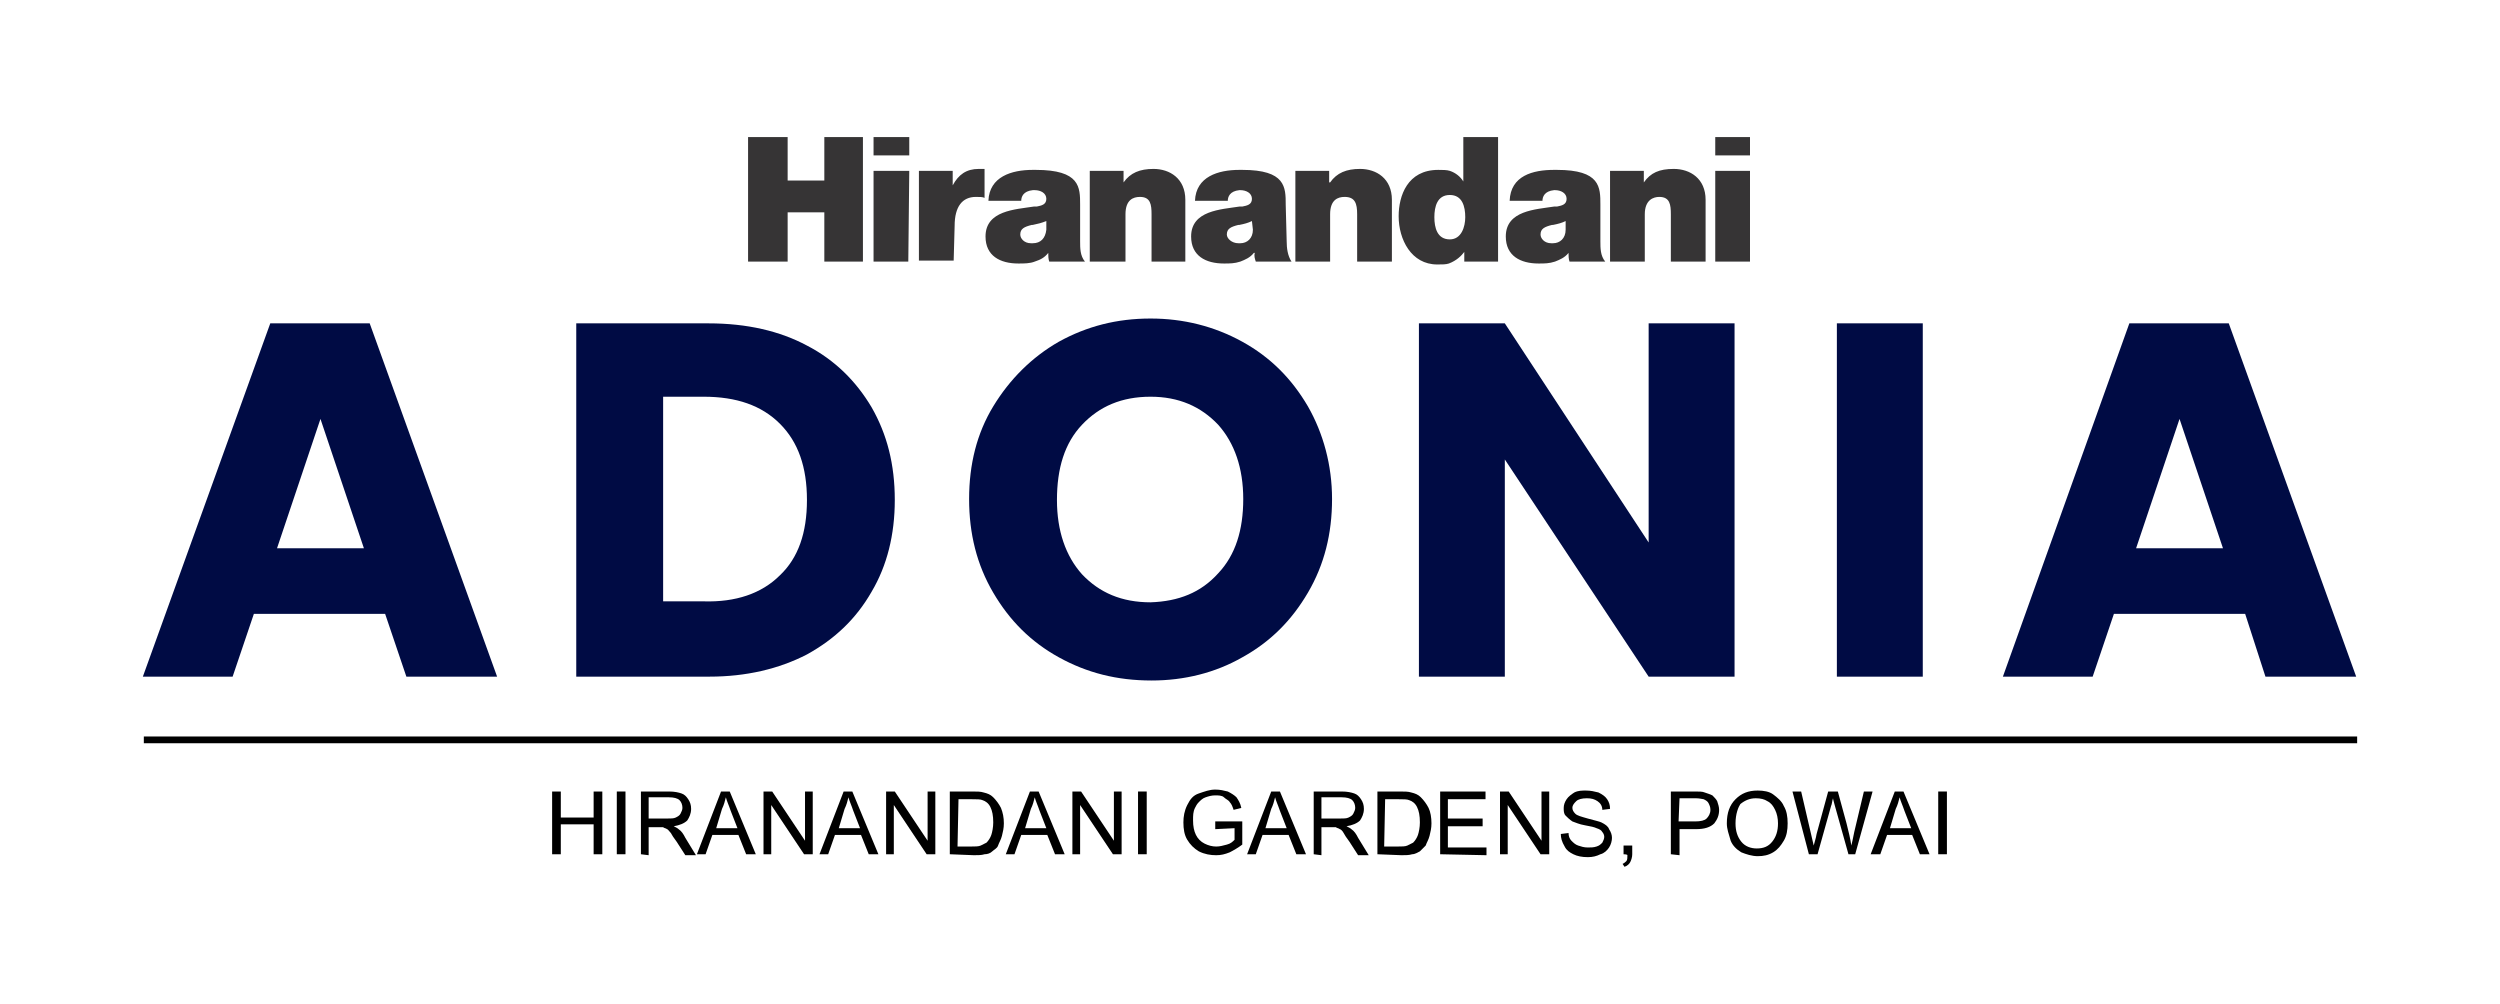 <?xml version="1.0" encoding="utf-8"?>
<!-- Generator: Adobe Illustrator 25.4.1, SVG Export Plug-In . SVG Version: 6.00 Build 0)  -->
<svg version="1.1" id="Layer_1" xmlns="http://www.w3.org/2000/svg" xmlns:xlink="http://www.w3.org/1999/xlink" x="0px" y="0px"
	 viewBox="0 0 259 104" style="enable-background:new 0 0 259 104;" xml:space="preserve">
<style type="text/css">
	.st0{fill:#FD4A1F;}
	.st1{fill-rule:evenodd;clip-rule:evenodd;fill:#363435;}
	.st2{fill:#000B44;}
</style>
<g>
	<g>
		<path d="M57.2,88.5V82h0.9v2.7h3.4V82h0.9v6.5h-0.9v-3.1h-3.4v3.1H57.2z"/>
		<path d="M63.9,88.5V82h0.9v6.5H63.9z"/>
		<path d="M66.4,88.5V82h2.9c0.6,0,1,0.1,1.3,0.2s0.5,0.3,0.7,0.6c0.2,0.3,0.3,0.6,0.3,1c0,0.5-0.2,0.9-0.4,1.2
			c-0.3,0.3-0.8,0.5-1.4,0.6c0.2,0.1,0.4,0.2,0.5,0.3c0.3,0.2,0.5,0.5,0.7,0.9l1.1,1.8H71l-0.9-1.4c-0.3-0.4-0.5-0.7-0.6-0.9
			c-0.2-0.2-0.3-0.4-0.4-0.4c-0.1-0.1-0.3-0.1-0.4-0.2c-0.1,0-0.3,0-0.5,0h-1v2.9L66.4,88.5L66.4,88.5z M67.2,84.8h1.9
			c0.4,0,0.7,0,0.9-0.1s0.4-0.2,0.5-0.4s0.2-0.4,0.2-0.6c0-0.3-0.1-0.6-0.3-0.8c-0.2-0.2-0.6-0.3-1.1-0.3h-2.1L67.2,84.8L67.2,84.8z
			"/>
		<path d="M72.2,88.5l2.5-6.5h0.9l2.7,6.5h-1l-0.8-2h-2.7l-0.7,2H72.2z M74.2,85.8h2.2L75.7,84c-0.2-0.6-0.4-1-0.5-1.4
			c-0.1,0.4-0.2,0.8-0.4,1.2L74.2,85.8z"/>
		<path d="M79.1,88.5V82h0.9l3.4,5.1V82h0.8v6.5h-0.9l-3.4-5.1v5.1H79.1z"/>
		<path d="M84.9,88.5l2.5-6.5h0.9l2.7,6.5h-1l-0.8-2h-2.7l-0.7,2H84.9z M86.9,85.8h2.2L88.4,84c-0.2-0.6-0.4-1-0.5-1.4
			c-0.1,0.4-0.2,0.8-0.4,1.2L86.9,85.8z"/>
		<path d="M91.8,88.5V82h0.9l3.4,5.1V82h0.8v6.5h-0.9l-3.4-5.1v5.1H91.8z"/>
		<path d="M98.4,88.5V82h2.3c0.5,0,0.9,0,1.2,0.1c0.4,0.1,0.7,0.2,1,0.5s0.6,0.7,0.8,1.1c0.2,0.5,0.3,1,0.3,1.6
			c0,0.5-0.1,0.9-0.2,1.3s-0.3,0.7-0.4,1s-0.4,0.4-0.6,0.6s-0.5,0.3-0.8,0.3c-0.3,0.1-0.7,0.1-1.1,0.1L98.4,88.5L98.4,88.5z
			 M99.2,87.7h1.4c0.4,0,0.8,0,1-0.1s0.4-0.2,0.6-0.3c0.2-0.2,0.4-0.5,0.5-0.8s0.2-0.8,0.2-1.3c0-0.7-0.1-1.2-0.3-1.6
			s-0.5-0.6-0.8-0.7c-0.2-0.1-0.6-0.1-1.1-0.1h-1.4L99.2,87.7L99.2,87.7z"/>
		<path d="M104.2,88.5l2.5-6.5h0.9l2.7,6.5h-1l-0.8-2h-2.7l-0.7,2H104.2z M106.2,85.8h2.2l-0.7-1.8c-0.2-0.6-0.4-1-0.5-1.4
			c-0.1,0.4-0.2,0.8-0.4,1.2L106.2,85.8z"/>
		<path d="M111.1,88.5V82h0.9l3.4,5.1V82h0.8v6.5h-0.9l-3.4-5.1v5.1H111.1z"/>
		<path d="M117.9,88.5V82h0.9v6.5H117.9z"/>
		<path d="M125.9,85.9v-0.8h2.8v2.4c-0.4,0.3-0.9,0.6-1.3,0.8c-0.5,0.2-0.9,0.3-1.4,0.3c-0.6,0-1.2-0.1-1.8-0.4
			c-0.5-0.3-0.9-0.7-1.2-1.2s-0.4-1.1-0.4-1.8c0-0.6,0.1-1.2,0.4-1.8s0.6-1,1.2-1.2s1.1-0.4,1.7-0.4c0.5,0,0.9,0.1,1.3,0.2
			c0.4,0.2,0.7,0.4,0.9,0.6c0.2,0.3,0.4,0.6,0.5,1.1l-0.8,0.2c-0.1-0.3-0.2-0.6-0.4-0.8c-0.1-0.2-0.4-0.3-0.6-0.5s-0.6-0.2-0.9-0.2
			c-0.4,0-0.7,0.1-1,0.2s-0.5,0.3-0.7,0.5s-0.3,0.4-0.4,0.6c-0.2,0.4-0.2,0.8-0.2,1.3c0,0.6,0.1,1.1,0.3,1.5s0.5,0.7,0.9,0.9
			c0.4,0.2,0.8,0.3,1.2,0.3s0.7-0.1,1.1-0.2c0.4-0.1,0.6-0.3,0.8-0.5v-1.2L125.9,85.9L125.9,85.9z"/>
		<path d="M129.2,88.5l2.5-6.5h0.9l2.7,6.5h-1l-0.8-2h-2.7l-0.7,2H129.2z M131.1,85.8h2.2l-0.7-1.8c-0.2-0.6-0.4-1-0.5-1.4
			c-0.1,0.4-0.2,0.8-0.4,1.2L131.1,85.8z"/>
		<path d="M136.1,88.5V82h2.9c0.6,0,1,0.1,1.3,0.2s0.5,0.3,0.7,0.6c0.2,0.3,0.3,0.6,0.3,1c0,0.5-0.2,0.9-0.4,1.2
			c-0.3,0.3-0.8,0.5-1.4,0.6c0.2,0.1,0.4,0.2,0.5,0.3c0.3,0.2,0.5,0.5,0.7,0.9l1.1,1.8h-1.1l-0.9-1.4c-0.3-0.4-0.5-0.7-0.6-0.9
			s-0.3-0.4-0.4-0.4c-0.1-0.1-0.3-0.1-0.4-0.2c-0.1,0-0.3,0-0.5,0h-1v2.9L136.1,88.5L136.1,88.5z M136.9,84.8h1.9
			c0.4,0,0.7,0,0.9-0.1s0.4-0.2,0.5-0.4s0.2-0.4,0.2-0.6c0-0.3-0.1-0.6-0.3-0.8c-0.2-0.2-0.6-0.3-1.1-0.3h-2.1L136.9,84.8
			L136.9,84.8z"/>
		<path d="M142.7,88.5V82h2.3c0.5,0,0.9,0,1.2,0.1c0.4,0.1,0.7,0.2,1,0.5s0.6,0.7,0.8,1.1s0.3,1,0.3,1.6c0,0.5-0.1,0.9-0.2,1.3
			s-0.3,0.7-0.4,1c-0.2,0.2-0.4,0.4-0.6,0.6c-0.2,0.1-0.5,0.3-0.8,0.3c-0.3,0.1-0.7,0.1-1.1,0.1L142.7,88.5L142.7,88.5z M143.4,87.7
			h1.4c0.4,0,0.8,0,1-0.1s0.4-0.2,0.6-0.3c0.2-0.2,0.4-0.5,0.5-0.8s0.2-0.8,0.2-1.3c0-0.7-0.1-1.2-0.3-1.6s-0.5-0.6-0.8-0.7
			c-0.2-0.1-0.6-0.1-1.1-0.1h-1.4L143.4,87.7L143.4,87.7z"/>
		<path d="M149.2,88.5V82h4.7v0.8h-3.9v2h3.6v0.8h-3.6v2.2h4v0.8L149.2,88.5L149.2,88.5z"/>
		<path d="M155.4,88.5V82h0.9l3.4,5.1V82h0.8v6.5h-0.9l-3.4-5.1v5.1H155.4z"/>
		<path d="M161.7,86.4l0.8-0.1c0,0.3,0.1,0.6,0.3,0.8s0.4,0.4,0.7,0.5s0.6,0.2,1,0.2c0.3,0,0.6,0,0.9-0.1c0.3-0.1,0.4-0.2,0.6-0.4
			c0.1-0.2,0.2-0.4,0.2-0.6s-0.1-0.4-0.2-0.5c-0.1-0.2-0.3-0.3-0.6-0.4c-0.2-0.1-0.6-0.2-1.2-0.3s-1-0.3-1.3-0.4
			c-0.3-0.2-0.5-0.4-0.7-0.6s-0.2-0.5-0.2-0.8s0.1-0.6,0.3-0.9s0.5-0.5,0.8-0.7c0.4-0.2,0.8-0.2,1.2-0.2c0.5,0,0.9,0.1,1.3,0.2
			c0.4,0.2,0.7,0.4,0.9,0.7c0.2,0.3,0.3,0.6,0.3,1l-0.8,0.1c0-0.4-0.2-0.7-0.5-0.9c-0.3-0.2-0.6-0.3-1.1-0.3s-0.9,0.1-1.1,0.3
			c-0.2,0.2-0.4,0.4-0.4,0.7c0,0.2,0.1,0.4,0.3,0.6s0.6,0.3,1.3,0.5s1.2,0.3,1.4,0.4c0.4,0.2,0.7,0.4,0.8,0.7
			c0.2,0.3,0.3,0.6,0.3,0.9s-0.1,0.7-0.3,1c-0.2,0.3-0.5,0.6-0.9,0.7c-0.4,0.2-0.8,0.3-1.3,0.3c-0.6,0-1.1-0.1-1.5-0.3
			c-0.4-0.2-0.7-0.4-0.9-0.8C161.8,87.2,161.7,86.8,161.7,86.4z"/>
		<path d="M168.2,88.5v-0.9h0.9v0.9c0,0.3-0.1,0.6-0.2,0.8c-0.1,0.2-0.3,0.4-0.6,0.5l-0.2-0.3c0.2-0.1,0.3-0.2,0.4-0.3
			c0.1-0.1,0.1-0.4,0.1-0.6C168.6,88.5,168.2,88.5,168.2,88.5z"/>
		<path d="M173.1,88.5V82h2.5c0.4,0,0.8,0,1,0.1c0.3,0.1,0.6,0.2,0.8,0.3c0.2,0.2,0.4,0.4,0.5,0.6c0.1,0.3,0.2,0.6,0.2,0.9
			c0,0.6-0.2,1-0.5,1.4c-0.4,0.4-1,0.6-1.9,0.6h-1.7v2.7L173.1,88.5L173.1,88.5z M173.9,85.1h1.7c0.6,0,1-0.1,1.2-0.3
			c0.2-0.2,0.4-0.5,0.4-0.9c0-0.3-0.1-0.5-0.2-0.7s-0.3-0.3-0.5-0.4c-0.1,0-0.4-0.1-0.8-0.1h-1.7L173.9,85.1L173.9,85.1z"/>
		<path d="M178.9,85.3c0-1.1,0.3-1.9,0.9-2.5s1.3-0.9,2.3-0.9c0.6,0,1.2,0.1,1.6,0.4s0.9,0.7,1.1,1.2c0.3,0.5,0.4,1.1,0.4,1.8
			c0,0.7-0.1,1.3-0.4,1.8s-0.6,0.9-1.1,1.2c-0.5,0.3-1,0.4-1.6,0.4s-1.2-0.2-1.7-0.4c-0.5-0.3-0.9-0.7-1.1-1.2
			C179.1,86.4,178.9,85.9,178.9,85.3z M179.8,85.3c0,0.8,0.2,1.4,0.6,1.9s1,0.7,1.6,0.7c0.7,0,1.2-0.2,1.6-0.7s0.6-1.1,0.6-1.9
			c0-0.5-0.1-1-0.3-1.4c-0.2-0.4-0.4-0.7-0.8-0.9c-0.3-0.2-0.7-0.3-1.2-0.3c-0.6,0-1.1,0.2-1.6,0.6
			C180.1,83.6,179.8,84.3,179.8,85.3z"/>
		<path d="M187.4,88.5l-1.7-6.5h0.9l1,4.3c0.1,0.4,0.2,0.9,0.3,1.3c0.2-0.7,0.3-1.1,0.3-1.2l1.2-4.4h1l0.9,3.3
			c0.2,0.8,0.4,1.6,0.5,2.3c0.1-0.4,0.2-0.9,0.3-1.4l1-4.2h0.9l-1.8,6.5h-0.7l-1.4-5c-0.1-0.4-0.2-0.7-0.2-0.8
			c-0.1,0.3-0.1,0.6-0.2,0.8l-1.4,5L187.4,88.5L187.4,88.5z"/>
		<path d="M193.8,88.5l2.5-6.5h0.9l2.7,6.5h-1l-0.8-2h-2.6l-0.7,2H193.8z M195.8,85.8h2.2l-0.7-1.8c-0.2-0.6-0.4-1-0.5-1.4
			c-0.1,0.4-0.2,0.8-0.4,1.2L195.8,85.8z"/>
		<path d="M200.8,88.5V82h0.9v6.5H200.8z"/>
	</g>
	<g>
		<rect x="14.9" y="76.3" width="229.3" height="0.7"/>
	</g>
	<g>
		<path class="st1" d="M85.4,27.1h4V14.2h-4v4.5h-3.8v-4.5h-4.1v12.9h4.1V22h3.8V27.1z M94.2,17.7h-3.7v9.4h3.6L94.2,17.7L94.2,17.7
			z M111.9,25v-3.8c0-1.8,0-3.6-4.6-3.6h-0.3c-2.2,0-4.5,0.7-4.6,3.2h3.4c0-0.4,0.2-1,1.2-1.1h0.2c0.6,0,1.2,0.3,1.2,0.9
			s-0.5,0.7-1,0.8c-0.1,0-0.2,0-0.3,0c-1.9,0.3-5,0.4-5,3.1c0,2,1.5,2.8,3.4,2.8c0.6,0,1.2,0,1.7-0.2c0.6-0.2,1-0.4,1.4-0.9l0,0
			c0,0.3,0,0.6,0.1,0.9h3.7C111.9,26.5,111.9,25.7,111.9,25 M108.4,23.8c-0.1,0.9-0.6,1.4-1.4,1.4c0,0-0.1,0-0.2,0
			c-0.7,0-1.1-0.5-1.1-0.9c0-0.6,0.4-0.8,1.2-1h0.1c0.5-0.1,0.9-0.2,1.4-0.4V23.8z M122.8,27.1v-6.4c0-2.2-1.6-3.2-3.3-3.2
			c-1.4,0-2.4,0.4-3.1,1.4l0,0v-1.2h-3.5v9.4h3.7v-4.9c0-1.5,0.8-1.8,1.5-1.8c1.1,0,1.2,0.8,1.2,1.8v4.9L122.8,27.1L122.8,27.1z
			 M133.2,21.2c0-1.8,0-3.6-4.5-3.6h-0.3c-2.2,0-4.5,0.7-4.6,3.2h3.4c0-0.4,0.2-1,1.2-1.1h0.1c0.6,0,1.2,0.3,1.2,0.9s-0.5,0.7-1,0.8
			c-0.1,0-0.2,0-0.3,0c-1.9,0.3-5,0.4-5,3.1c0,2,1.5,2.8,3.4,2.8c0.6,0,1.1,0,1.7-0.2c0.5-0.2,1-0.4,1.4-0.9h0.1
			c-0.1,0.3,0,0.6,0.1,0.9h3.7c-0.4-0.6-0.5-1.4-0.5-2.1L133.2,21.2L133.2,21.2z M129.8,23.8c0,0.9-0.6,1.4-1.3,1.4c0,0-0.1,0-0.2,0
			c-0.7,0-1.2-0.5-1.2-0.9c0-0.6,0.4-0.8,1.2-1h0.1c0.5-0.1,0.9-0.2,1.3-0.4L129.8,23.8L129.8,23.8z M140.6,22.2v4.9h3.6v-6.4
			c0-2.2-1.6-3.2-3.3-3.2c-1.4,0-2.4,0.4-3.1,1.4h-0.1v-1.2h-3.5v9.4h3.6v-4.9c0-1.5,0.8-1.8,1.5-1.8
			C140.4,20.4,140.6,21.1,140.6,22.2 M151.7,26.1L151.7,26.1v1h3.5V14.2h-3.6v4.6l0,0c-0.3-0.5-0.8-0.9-1.4-1.1
			c-0.3-0.1-0.8-0.1-1.2-0.1c-3.2,0-4.1,2.7-4.1,4.8c0,2.4,1.3,5,4,5c0.5,0,0.9,0,1.2-0.1C150.9,27,151.4,26.5,151.7,26.1
			 M150.2,24.8c-1.3,0-1.6-1.2-1.6-2.3c0-1.1,0.3-2.3,1.6-2.3s1.6,1.2,1.6,2.3C151.8,23.5,151.4,24.8,150.2,24.8 M176.7,27.1v-6.4
			c0-2.2-1.6-3.2-3.3-3.2c-1.5,0-2.4,0.4-3.1,1.4l0,0v-1.2h-3.5v9.4h3.6v-4.9c0-1.5,0.9-1.8,1.5-1.8c1.1,0,1.2,0.8,1.2,1.8v4.9
			L176.7,27.1L176.7,27.1z M165.8,25v-3.8c0-1.8,0-3.6-4.5-3.6H161c-2.2,0-4.5,0.6-4.6,3.2h3.4c0-0.4,0.2-1,1.2-1.1h0.1
			c0.6,0,1.2,0.3,1.2,0.9s-0.5,0.7-1,0.8c-0.1,0-0.2,0-0.3,0c-1.9,0.3-5,0.4-5,3.1c0,2,1.5,2.8,3.4,2.8c0.6,0,1.1,0,1.7-0.2
			c0.5-0.2,1-0.4,1.4-0.9l0,0c0,0.3,0,0.6,0.1,0.9h3.7C165.8,26.5,165.8,25.7,165.8,25 M162.2,23.8c0,0.9-0.6,1.4-1.3,1.4
			c0,0-0.1,0-0.2,0c-0.7,0-1.1-0.5-1.1-0.9c0-0.6,0.4-0.8,1.2-1h0.1c0.5-0.1,0.9-0.2,1.3-0.4V23.8z M177.7,27.1h3.6v-9.4h-3.6V27.1z
			 M94.2,14.2h-3.7v1.9h3.7V14.2z M177.7,16.1h3.6v-1.9h-3.6V16.1z M98.9,23.4c0-2,0.8-3,2.2-3c0.4,0,0.7,0,0.9,0.1v-3
			c-0.2,0-0.4,0-0.6,0c-1.3,0-2.1,0.6-2.7,1.7l0,0v-1.5h-3.5V27h3.6L98.9,23.4L98.9,23.4z"/>
	</g>
	<g>
		<path class="st2" d="M39.9,63.6H26.3l-2.2,6.5h-9.3L28,33.5h10.3l13.2,36.6h-9.4L39.9,63.6z M37.7,56.8l-4.5-13.4l-4.5,13.4
			C28.7,56.8,37.7,56.8,37.7,56.8z"/>
		<path class="st2" d="M83.6,35.8c2.9,1.5,5.1,3.7,6.7,6.4c1.6,2.8,2.4,5.9,2.4,9.6c0,3.6-0.8,6.8-2.4,9.5c-1.6,2.8-3.8,4.9-6.7,6.5
			c-2.9,1.5-6.3,2.3-10.1,2.3H59.7V33.5h13.7C77.4,33.5,80.8,34.3,83.6,35.8z M80.8,59.6c1.9-1.8,2.8-4.4,2.8-7.8
			c0-3.4-0.9-6-2.8-7.9c-1.9-1.9-4.5-2.8-7.9-2.8h-4.2v21.2h4.2C76.2,62.4,78.9,61.5,80.8,59.6z"/>
		<path class="st2" d="M109.7,68.1c-2.9-1.6-5.1-3.8-6.8-6.7c-1.7-2.9-2.5-6.1-2.5-9.7c0-3.6,0.8-6.8,2.5-9.6s4-5.1,6.8-6.7
			c2.9-1.6,6-2.4,9.5-2.4c3.4,0,6.6,0.8,9.5,2.4c2.9,1.6,5.1,3.8,6.8,6.7c1.6,2.8,2.5,6.1,2.5,9.6c0,3.6-0.8,6.8-2.5,9.7
			c-1.7,2.9-3.9,5.1-6.8,6.7c-2.8,1.6-6,2.4-9.4,2.4C115.7,70.5,112.6,69.7,109.7,68.1z M126.2,59.4c1.8-1.9,2.6-4.5,2.6-7.7
			s-0.9-5.8-2.6-7.7c-1.8-1.9-4.1-2.9-7-2.9c-3,0-5.3,1-7.1,2.9s-2.6,4.5-2.6,7.8c0,3.2,0.9,5.8,2.6,7.7c1.8,1.9,4.1,2.9,7.1,2.9
			C122.1,62.3,124.4,61.4,126.2,59.4z"/>
		<path class="st2" d="M179.7,70.1h-8.9l-14.9-22.5v22.5H147V33.5h8.9l14.9,22.7V33.5h8.9V70.1z"/>
		<path class="st2" d="M199.2,33.5v36.6h-8.9V33.5H199.2z"/>
		<path class="st2" d="M232.6,63.6h-13.6l-2.2,6.5h-9.3l13.1-36.6h10.3l13.2,36.6h-9.4L232.6,63.6z M230.3,56.8l-4.5-13.4l-4.5,13.4
			C221.3,56.8,230.3,56.8,230.3,56.8z"/>
	</g>
</g>
</svg>
